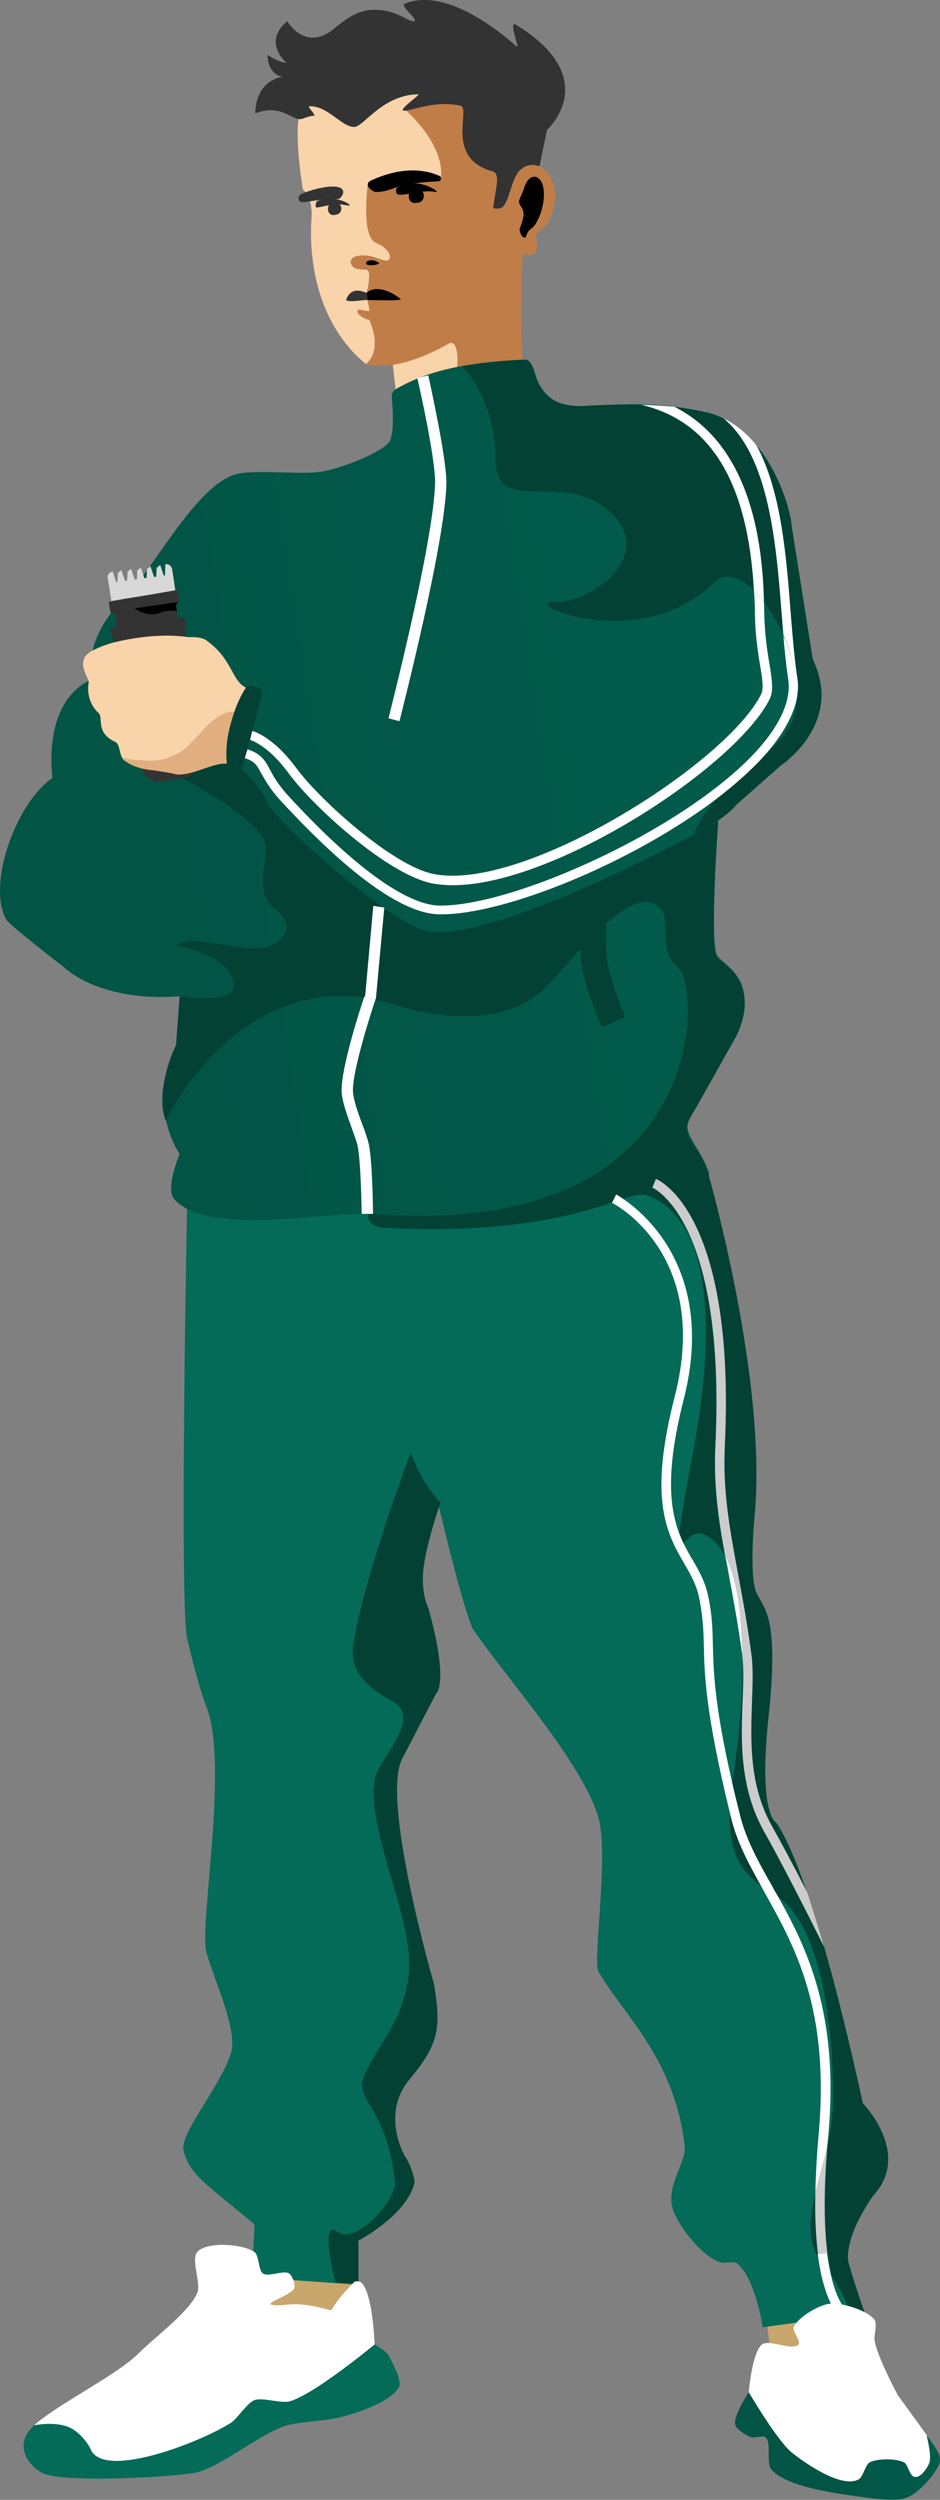 <?xml version="1.0" encoding="UTF-8"?> <svg xmlns="http://www.w3.org/2000/svg" viewBox="0 0 365.973 973" fill="none"><rect x="0" y="0" width="365.973" height="973" fill="#808080" stroke="none"/><path d="M117.893 42.114C113.36 46.394 117.893 73.716 117.893 73.716C117.893 73.716 121.796 76.486 121.292 84.796C120.788 91.721 119.907 116.776 136.149 135.536C137.912 137.677 140.052 139.691 142.318 141.58C142.318 141.58 147.607 142.965 152.895 141.58L157.679 184.388L200.613 175.826L203.257 98.645C203.257 98.645 209.049 100.534 209.049 95.624C209.049 94.868 207.916 90.965 209.301 89.958C209.804 89.58 211.693 88.321 212.071 87.817C217.107 81.27 217.107 70.568 211.567 65.784C207.286 62.133 198.976 63.518 195.703 80.515H192.177C192.177 80.515 199.102 66.917 196.08 65.154C188.274 60.622 183.742 58.355 182.734 54.075C181.853 50.675 183.993 33.174 183.993 33.174C183.993 33.174 127.462 33.048 117.893 42.114Z" fill="#F9D3AA"></path><path d="M209.804 64.651L209.552 63.895L201.243 63.518L194.444 79.885L195.828 68.176L188.4 62.636L181.601 41.61L179.587 40.98C170.899 38.336 158.057 42.995 158.057 42.995C158.057 42.995 173.291 56.089 171.655 69.561L143.2 71.701C143.2 71.701 140.43 91.972 146.347 94.49C151.132 96.505 152.391 99.527 151.635 100.786C150.376 102.926 146.725 99.275 141.059 99.401C135.393 99.653 136.275 102.674 137.282 103.682C138.163 104.689 139.548 104.941 142.444 104.941C145.34 104.941 142.444 115.139 142.444 115.139C142.444 115.139 143.577 118.035 143.829 121.057H143.703C141.815 121.183 139.422 119.924 139.171 120.931C138.793 122.442 142.318 124.456 143.829 124.456V124.582C143.829 124.582 149.243 135.914 142.57 141.579C142.57 141.579 152.989 145.989 174.425 133.899C178.831 130.878 179.587 143.594 175.054 156.814C172.536 163.991 206.531 157.696 205.02 150.393C201.369 133.144 203.509 98.771 203.509 98.771C210.686 100.786 209.049 94.49 209.049 94.49C208.042 90.462 209.93 89.832 209.93 89.832C213.581 87.566 214.463 84.292 214.463 84.292C220.003 69.183 209.804 64.651 209.804 64.651Z" fill="url(#paint0_linear_284_2432)"></path><path d="M212.952 50.549C212.952 50.549 235.111 30.656 200.865 9.63C197.717 7.741 202.501 19.199 201.243 18.191C199.48 16.807 175.432 -5.857 157.553 1.446C155.538 2.327 163.219 7.867 161.204 8.245C158.938 8.623 154.028 3.335 144.585 3.838C138.541 4.216 133.757 8.119 130.231 11.015C118.9 20.584 111.849 8.245 111.849 8.245C101.902 16.555 111.597 24.487 111.597 24.487C111.597 24.487 108.575 24.361 104.169 21.339C104.169 21.339 103.791 28.516 109.96 29.901C98.881 31.915 99.384 44.128 99.384 44.128C110.086 39.973 113.989 47.779 118.018 46.143C119.529 45.513 121.04 45.135 122.299 45.01C123.181 44.884 119.529 41.484 120.411 41.358C127.713 41.106 132.875 49.416 137.912 49.416C141.563 49.416 148.991 36.7 163.093 36.7C164.226 36.7 153.272 44.002 158.434 42.995C164.1 41.862 170.144 39.344 179.461 41.106C183.867 41.988 173.039 61.503 191.926 66.666C195.325 67.547 195.073 67.799 192.303 80.641H195.828C195.828 80.641 199.228 60.874 210.056 64.651L212.952 50.549Z" fill="#333333"></path><path d="M176.187 2.201C176.187 2.201 186.637 5.349 201.243 18.192C202.502 19.325 197.843 7.741 200.865 9.63C235.112 30.656 212.952 50.549 212.952 50.549L209.804 64.651C198.976 60.874 199.732 77.116 195.577 80.641C194.947 81.271 191.926 81.522 192.051 80.641C193.059 72.709 194.947 67.547 191.674 66.666C172.914 61.503 183.616 41.988 179.209 41.107C170.018 39.218 163.974 41.862 158.183 42.995C153.02 44.002 164.1 36.7 162.841 36.7C162.967 36.7 179.838 36.574 176.187 2.201Z" fill="url(#paint1_linear_284_2432)"></path><path d="M117.137 75.605C116.256 76.109 115.752 77.619 116.885 78.501C118.144 79.382 123.055 77.242 131.616 77.493C132.749 77.493 135.771 73.465 131.113 72.709C127.965 72.079 120.411 73.968 117.137 75.605Z" fill="#333333"></path><path d="M123.181 80.767C124.943 80.641 126.328 80.137 128.217 79.885C128.469 79.885 130.105 79.634 130.483 79.508C132.623 79.382 133.631 79.76 135.645 80.011C137.66 80.263 133.253 77.116 128.091 77.367C128.091 77.367 124.314 77.619 123.306 78.374C122.929 78.878 122.677 80.767 123.181 80.767Z" fill="#333333"></path><path d="M130.987 83.537L130.231 83.663C128.972 83.915 127.839 83.034 127.713 81.774V81.648C127.461 80.39 128.343 79.256 129.602 79.13L130.357 79.004C131.616 78.753 132.749 79.634 132.875 80.893V81.019C133.001 82.152 132.246 83.285 130.987 83.537Z" fill="#333333"></path><path d="M170.647 70.569C171.781 70.569 172.158 68.932 171.025 68.428C166.492 66.414 157.553 64.273 144.585 70.191C141.059 71.828 145.088 74.723 146.347 74.723C153.02 74.723 153.146 71.324 170.647 70.569Z" fill="black"></path><path d="M154.783 75.605C156.672 76.612 164.73 73.59 169.514 74.723C171.529 75.227 167.751 72.079 162.715 71.45C161.456 71.324 160.071 71.45 158.812 71.702C157.301 72.079 155.287 72.583 154.657 73.087C153.902 73.59 154.154 75.353 154.783 75.605Z" fill="black"></path><path d="M162.841 78.878L161.708 79.004C160.449 79.13 159.316 78.249 159.19 76.864V76.36C159.064 75.101 159.945 73.968 161.33 73.842L162.463 73.716C163.722 73.59 164.856 74.472 164.982 75.857V76.36C164.982 77.619 164.1 78.752 162.841 78.878Z" fill="black"></path><path d="M142.57 102.171C142.948 101.289 145.34 100.66 147.481 102.297C148.488 103.052 141.815 104.059 142.57 102.171Z" fill="black"></path><path d="M143.074 116.776C146.221 116.776 157.175 117.28 155.916 116.272C149.117 111.236 144.711 112.117 142.822 113.88L143.074 116.776Z" fill="black"></path><path d="M142.822 113.881C142.444 114.258 137.408 110.733 134.89 116.273C134.009 118.161 141.059 116.65 143.074 116.776L142.822 113.881Z" fill="#333333"></path><path d="M202.124 79.004C202.879 81.396 205.397 81.396 202.376 88.825C201.998 89.832 203.257 92.728 204.264 92.476C205.397 92.224 204.39 90.713 206.908 88.951C211.063 85.803 214.211 71.953 209.174 69.057C209.174 69.057 205.649 67.043 203.761 74.094C203.509 75.227 201.746 77.745 202.124 79.004Z" fill="black"></path><path d="M333.695 916.157L300.835 921.697L297.308 894.374L329.291 890.219L333.695 916.157Z" fill="url(#paint2_linear_284_2432)"></path><path d="M138.667 904.448L99.888 905.833V873.853H137.408L138.667 904.448Z" fill="url(#paint3_linear_284_2432)"></path><path d="M341.125 851.442C346.034 844.767 347.924 834.318 334.955 818.704C334.955 818.704 328.283 785.214 318.714 753.359C316.322 745.427 313.804 737.62 311.159 730.443C307.885 721.631 304.36 713.7 300.835 707.907C289.504 689.146 309.522 640.672 294.161 620.401C290.006 614.862 294.413 583.134 294.161 570.795C293.658 544.23 281.697 474.98 274.267 457.856C273.387 455.844 272.505 454.584 271.75 454.079L231.46 456.976L145.214 463.271L140.808 463.648L72.818 468.433C72.818 468.433 72.818 469.188 72.818 470.573C72.44 489.081 70.048 623.676 72.818 637.525C72.818 637.525 76.973 655.656 80.372 664.343C89.186 686.629 77.477 749.079 80.372 759.906C82.891 769.223 91.452 787.479 90.319 797.048C88.934 808.003 69.67 830.288 71.433 836.96C73.951 846.657 79.995 849.804 99.132 865.793L97.999 886.317L138.541 889.212V872.34C138.541 872.34 163.219 857.609 160.197 847.79C157.931 840.235 149.873 831.043 154.28 816.689C157.553 805.988 173.165 802.085 168.633 774.513C168.633 774.513 152.769 717.979 154.028 691.539C154.531 681.342 170.144 661.321 170.521 654.396C171.025 645.205 166.366 628.083 163.974 618.137C161.96 609.827 170.521 584.772 170.521 584.772C170.521 584.772 170.647 585.399 170.899 586.406C172.788 594.591 181.475 630.348 184.497 634.63C196.836 652.634 226.927 686.377 232.971 707.403C237.126 721.756 230.705 763.431 232.971 767.336C242.414 783.829 262.938 801.456 266.588 835.575C267.218 841.745 258.908 851.189 262.056 860.129C264.323 866.801 274.142 879.392 281.194 880.652C282.579 880.902 285.726 880.022 286.859 880.902C291.266 884.302 294.036 892.739 295.546 898.908C296.553 902.935 296.93 905.833 296.93 905.833L326.771 901.678L330.675 901.173L331.43 901.048L335.838 900.418C335.838 900.418 329.668 884.932 329.416 879.517C329.416 878.385 329.416 877.377 329.541 876.245C330.17 869.32 333.948 861.386 341.125 851.442ZM318.461 877.377C317.706 870.955 317.201 863.151 317.454 853.454V853.329C318.839 847.665 320.729 841.495 322.114 834.948C320.601 853.707 320.979 867.178 322.114 876.875L318.461 877.377Z" fill="url(#paint4_linear_284_2432)"></path><path d="M209.552 148.756C218.744 166.635 235.237 151.527 274.395 160.34C274.395 160.34 298.568 163.11 308.012 202.267C308.012 202.267 310.782 241.801 318.461 262.576C318.461 262.576 326.141 281.714 303.1 298.46L279.682 319.234C279.682 319.234 276.032 368.463 279.429 372.24C284.089 377.277 293.153 380.927 288.621 398.178C285.851 408.627 279.429 409.382 268.098 436.453C265.833 441.74 273.26 447.154 276.157 456.976C276.659 458.486 181.986 478.964 144.836 472.462C126.202 471.58 80.498 481.274 67.781 466.67C64.256 462.641 69.922 449.169 69.922 449.169C69.922 449.169 56.702 430.283 68.663 406.612L70.048 387.726C70.048 387.726 41.215 391.126 24.344 376.017C24.344 376.017 3.569 360.028 2.436 357.886C-4.992 344.919 5.584 313.189 20.441 302.74C20.441 302.74 15.908 272.775 36.179 264.213C36.179 264.213 30.513 250.364 49.525 231.351C60.857 220.019 77.351 187.032 93.215 184.262C101.021 182.877 117.011 184.766 124.817 183.633C132.12 182.625 149.873 175.826 151.887 171.42C153.524 167.642 152.894 158.955 152.517 154.8C152.391 153.289 153.02 151.904 154.405 151.275C161.708 147.246 173.669 141.202 204.39 139.943C207.538 139.943 208.167 145.986 209.552 148.756Z" fill="url(#paint5_linear_284_2432)"></path><path d="M278.044 226.692C249.464 255.146 201.242 234.121 215.847 234.372C230.453 234.624 255.761 216.116 237.503 199.244C219.247 182.373 192.933 201.763 192.933 178.596C192.933 155.303 179.964 142.587 179.964 142.587C179.964 142.587 192.303 140.32 204.39 140.068C204.39 140.068 206.279 139.691 207.538 143.468C208.797 147.245 210.685 158.703 226.801 158.073C226.801 158.073 237.252 157.192 249.716 157.57C276.787 163.991 291.138 187.787 293.531 229.84C287.991 224.426 282.199 222.537 278.044 226.692Z" fill="url(#paint6_linear_284_2432)"></path><path d="M262.558 158.451C269.735 159.207 276.659 160.592 281.572 162.858C299.45 177.589 302.22 211.836 304.36 239.409C304.612 242.053 304.737 244.571 304.99 247.089C302.85 242.305 300.205 237.898 297.435 234.373C296.93 214.983 293.783 174.064 262.558 158.451Z" fill="#024134"></path><path d="M303.857 298.08L286.606 313.317C284.341 316.212 280.312 318.981 276.659 321.121C276.409 321.249 276.282 321.374 276.032 321.501C273.64 322.886 271.625 323.893 270.617 324.396C270.49 324.521 270.24 324.521 270.112 324.648C272.505 319.359 275.402 314.954 278.674 311.177C284.971 303.622 292.273 298.585 298.315 293.298C304.862 287.506 309.9 281.714 310.277 272.522C310.277 272.02 310.277 271.515 310.277 271.137C310.654 268.62 310.654 266.228 310.404 263.835C309.27 256.658 308.64 248.223 307.885 239.283C306.122 216.242 304.107 190.935 294.413 173.308C302.598 183.129 306.877 195.971 307.76 201.763L316.447 256.658C328.661 281.839 303.857 298.08 303.857 298.08Z" fill="#024134"></path><path d="M171.529 584.769C171.529 584.769 164.352 578.097 159.945 565.256C159.945 565.256 141.563 613.729 137.534 640.547C136.275 648.732 140.43 655.529 152.643 662.076C164.856 668.623 147.732 684.362 146.095 691.791C142.066 709.922 159.819 744.797 159.316 764.943C158.938 785.087 146.095 796.923 141.689 808.255C137.912 817.824 150.25 819.082 153.776 848.922C154.657 855.974 138.667 874.23 131.365 868.691C124.062 863.148 130.609 888.332 130.609 888.332L139.548 888.959V872.088C139.548 872.088 158.686 862.141 161.456 849.174C161.456 849.174 160.449 843.13 157.679 839.353C157.679 839.353 148.11 823.111 159.316 809.512C170.521 795.916 171.906 790.249 169.01 772.37C169.01 772.37 148.236 700.855 156.546 684.614L169.766 659.181C169.766 659.181 175.054 655.529 166.744 625.816C166.744 625.816 163.597 619.899 164.982 609.575C166.366 599.501 171.529 584.769 171.529 584.769Z" fill="url(#paint7_linear_284_2432)"></path><path d="M145.214 352.724L142.066 387.601C142.066 387.726 141.94 387.979 141.815 388.231C90.193 381.432 64.508 436.2 64.508 436.2C59.975 424.366 68.537 406.74 68.537 406.74L69.922 387.854C69.922 387.854 91.452 391.126 90.949 383.319C90.319 371.737 68.789 367.96 68.789 367.96C74.077 362.546 97.496 372.367 105.554 367.96C117.641 361.413 107.82 354.489 107.82 354.489C97.747 347.437 105.176 334.09 103.035 327.671C99.51 317.471 68.537 301.48 68.537 301.48C85.66 294.683 88.556 297.453 88.556 297.453C98.503 298.838 104.924 314.072 104.924 314.072C115.374 326.158 134.26 342.905 149.243 353.229L145.214 352.724Z" fill="url(#paint8_linear_284_2432)"></path><path d="M314.182 736.613C309.522 727.549 304.612 718.357 300.458 710.802C291.518 694.686 292.146 677.437 292.651 662.328C292.903 655.529 293.153 649.109 292.398 643.695C290.888 632.363 289.126 622.794 287.364 613.352C284.089 595.723 281.194 580.489 282.074 562.736C286.356 472.335 256.516 459.368 255.256 458.863L253.871 462.263C254.124 462.388 282.579 474.855 278.424 562.611C277.667 577.845 279.557 591.191 282.199 605.545C279.934 601.263 277.037 598.243 273.387 596.983C270.24 595.851 267.47 599.376 265.833 600.76C264.7 601.768 264.07 601.515 264.448 597.613C264.825 592.829 266.588 582.757 270.24 562.863C284.214 485.179 262.686 468.935 251.984 465.285C249.716 464.531 246.695 465.285 242.036 466.795C240.903 467.173 239.644 467.55 238.259 468.055C224.535 472.587 199.354 480.394 149.495 477.875C143.829 477.625 142.948 473.847 143.451 472.712C143.577 472.462 143.703 472.335 143.829 472.462C144.333 472.462 144.711 472.587 145.214 472.587C277.164 482.534 272.632 383.824 264.195 376.772C255.634 369.723 261.301 358.516 257.523 353.984C246.821 340.89 221.765 375.387 211.819 384.956C192.051 403.843 155.664 391.631 155.664 391.631C152.517 390.624 149.369 389.741 146.221 389.239C146.221 389.111 146.221 389.111 146.221 389.111L149.495 353.606C157.049 358.768 163.722 362.293 167.625 362.671C191.044 364.938 247.45 336.86 270.112 324.898C270.24 324.773 270.49 324.773 270.617 324.648C270.742 324.521 270.87 324.521 270.995 324.396C273.01 323.388 274.647 322.506 275.905 321.751C276.157 321.626 276.409 321.501 276.534 321.374C278.549 320.366 279.557 319.736 279.557 319.736C279.557 319.736 276.534 362.421 278.424 370.478C278.424 370.478 278.549 372.617 280.187 373.752C281.822 374.885 297.688 384.201 285.221 405.857C280.942 413.287 276.282 421.974 268.225 435.95C266.965 438.09 266.713 441.112 270.112 445.769C270.112 445.769 275.275 453.449 275.905 457.354C275.905 457.354 298.82 537.303 293.783 590.059C293.783 590.059 291.391 614.484 294.791 620.529C298.065 626.696 303.227 630.853 299.198 668.498C295.168 706.145 302.093 709.292 302.093 709.292C302.093 709.292 306.752 714.707 314.182 736.613Z" fill="url(#paint9_linear_284_2432)"></path><path d="M318.461 877.377C318.586 877.88 318.586 878.385 318.714 878.887C318.461 878.385 318.209 878.007 317.959 877.502C314.307 870.453 315.314 862.521 317.579 853.582C317.201 863.148 317.706 870.955 318.461 877.377Z" fill="#024134"></path><path d="M330.17 877.377C330.046 878.007 330.046 878.51 330.17 879.14C330.17 879.517 330.17 879.895 330.295 880.272C330.423 880.902 330.548 881.407 330.675 881.91C330.675 882.035 330.675 882.035 330.8 882.162C333.445 891.226 336.088 898.528 336.718 900.166L336.843 900.418V900.543L331.68 901.298L330.8 901.426V901.298C330.8 901.173 330.8 900.921 330.8 900.543C330.548 898.781 329.416 894.374 323.876 886.064C323.246 883.547 322.741 880.525 322.239 877.125C320.979 867.431 320.729 853.959 322.239 835.198C323.246 830.288 324.126 824.999 324.253 819.587C324.883 793.901 320.729 755.626 306.5 741.397C305.492 740.265 304.235 739.383 302.975 738.503C300.835 736.865 298.443 735.48 296.176 733.843C289.629 729.058 283.586 722.511 284.089 705.138C284.214 701.738 284.466 697.961 285.096 693.679C285.221 693.051 285.221 692.546 285.349 691.916C287.741 676.557 289.251 659.811 289.126 644.702C289.753 649.739 289.504 655.909 289.251 662.328C288.749 677.185 287.991 695.693 297.435 712.692C303.982 724.401 312.039 740.265 318.714 753.359C319.469 754.869 320.099 756.254 320.854 757.641C325.261 773 330.295 792.894 335.963 818.704C335.963 818.704 355.101 838.095 339.992 854.589C339.992 854.589 331.43 866.171 330.295 876.117C330.295 876.117 330.17 876.622 330.17 877.377Z" fill="#024134"></path><path d="M155.538 280.707L151.258 279.574C151.384 278.944 168.884 210.954 169.388 188.039C169.64 178.596 162.589 147.372 162.463 147.12L166.744 146.112C166.996 147.372 173.921 178.219 173.795 188.165C173.291 211.584 156.168 277.937 155.538 280.707Z" fill="url(#paint10_linear_284_2432)"></path><path d="M149.621 353.229L146.347 388.734V388.859C144.836 388.609 143.451 388.356 141.94 388.104C142.066 387.854 142.066 387.601 142.192 387.474L145.34 352.599L149.621 353.229C149.495 353.101 149.495 353.101 149.621 353.229Z" fill="url(#paint11_linear_284_2432)"></path><path d="M146.221 388.859C145.466 391.126 137.156 416.182 137.408 424.743C137.534 427.766 139.296 433.053 141.059 437.585C142.066 440.23 142.948 442.875 143.451 444.762C144.962 450.679 145.214 469.943 145.214 472.21V472.462H143.451H140.807C140.807 472.21 140.555 451.561 139.17 445.769C138.793 444.007 137.786 441.615 136.904 438.97C135.141 434.06 133.127 428.521 133.001 424.743C132.749 415.804 140.178 392.763 141.814 387.979C143.325 388.356 144.836 388.609 146.221 388.859Z" fill="url(#paint12_linear_284_2432)"></path><path d="M231.208 347.312C231.208 347.312 230.579 366.953 231.208 373.372C232.09 382.187 238.889 397.798 238.889 397.798" stroke="#024134" stroke-width="10.073" stroke-miterlimit="10"></path><path d="M310.404 270.885C310.404 262.828 308.262 254.391 304.99 246.964C304.737 244.446 304.612 241.928 304.36 239.283C302.22 211.71 299.45 177.337 281.572 162.732C281.697 162.858 281.822 162.858 281.949 162.984C286.859 165.376 291.013 169.028 294.413 173.183C304.107 190.684 306.122 216.117 307.885 239.158C308.64 248.097 309.27 256.533 310.404 263.71C310.782 265.975 310.782 268.368 310.404 270.885Z" fill="url(#paint13_linear_284_2432)"></path><path d="M310.404 270.885C309.27 277.812 305.242 285.239 298.443 293.171C293.153 299.215 286.356 305.257 278.802 311.049C246.191 335.728 196.962 355.874 171.781 355.874C171.529 355.874 171.277 355.874 171.025 355.874C153.146 355.621 127.462 331.448 108.953 311.302C104.924 306.895 103.162 303.495 101.776 301.103C100.014 297.83 99.258 296.318 95.229 295.061L96.363 291.661C101.776 293.423 103.162 295.941 105.05 299.468C106.309 301.858 107.946 304.88 111.597 309.035C137.03 336.86 158.057 352.221 171.025 352.474C200.235 352.851 268.478 322.004 295.673 291.031C304.235 281.209 308.012 272.145 306.877 264.465C306.122 259.303 305.492 253.511 304.99 247.341C308.262 254.391 310.404 262.828 310.404 270.885Z" fill="url(#paint14_linear_284_2432)"></path><path d="M297.435 234.247C296.176 232.61 294.918 231.099 293.533 229.84C291.141 187.662 276.787 163.991 249.716 157.57C253.871 157.696 258.278 157.948 262.558 158.325C293.783 174.064 296.93 214.984 297.435 234.247Z" fill="url(#paint15_linear_284_2432)"></path><path d="M299.7 272.02C286.606 298.333 216.099 344.542 176.313 344.542C173.417 344.542 170.647 344.289 168.003 343.784C150.628 340.135 121.795 313.819 112.478 301.103C104.043 289.646 97.37 288.009 97.37 288.009L98.125 284.484C98.503 284.609 106.057 286.371 115.374 298.963C124.566 311.427 152.769 336.86 168.633 340.135C203.887 347.437 283.081 296.948 296.303 270.255C297.435 268.115 296.805 264.213 295.923 258.923C295.043 253.636 294.036 247.089 293.911 238.654C293.911 235.632 293.783 232.61 293.533 229.84C294.791 231.099 296.176 232.61 297.435 234.247C297.435 235.884 297.56 237.395 297.56 238.654C297.688 246.837 298.695 253.259 299.575 258.421C300.583 264.715 301.213 268.745 299.7 272.02Z" fill="url(#paint16_linear_284_2432)"></path><path d="M322.114 877L318.461 877.377C317.706 870.955 317.201 863.151 317.454 853.454V853.329C318.839 847.665 320.729 841.495 322.114 834.948C320.476 853.832 320.854 867.306 322.114 877Z" fill="#CCCCCC"></path><path d="M323.623 885.939C322.491 884.302 321.231 882.54 319.721 880.525C319.344 880.022 318.964 879.392 318.586 878.887C318.461 878.385 318.461 877.88 318.336 877.377L321.986 877C322.491 880.525 322.994 883.422 323.623 885.939Z" fill="#FDFDFE"></path><path d="M333.695 902.181L333.57 905.833C333.193 905.833 330.298 905.58 327.023 901.928L326.898 901.803C326.898 901.803 326.898 901.803 326.771 901.678C323.623 898.026 320.351 891.226 318.586 878.887C318.966 879.392 319.344 880.022 319.721 880.525C321.231 882.54 322.491 884.302 323.623 885.939C325.261 893.116 327.526 897.018 329.416 899.158C329.793 899.663 330.17 900.041 330.548 900.418C330.8 900.671 331.053 900.923 331.303 901.048C331.303 901.048 331.43 901.048 331.43 901.173C332.815 902.181 333.695 902.181 333.695 902.181Z" fill="#FDFDFE"></path><path d="M318.714 830.918C323.121 781.939 309.522 757.766 297.56 736.363C297.058 735.48 296.553 734.473 296.051 733.591C291.266 725.031 286.859 716.719 284.594 707.403C284.341 706.523 284.214 705.64 283.964 704.76C274.772 666.861 274.267 652.257 274.017 640.295C273.89 634.25 273.64 629.088 272.255 622.164C271.247 617.002 268.98 612.975 266.463 608.692C259.788 597.108 252.234 584.142 262.686 543.6C276.787 488.704 239.896 468.935 238.259 468.18L238.511 467.678L239.896 464.908C239.896 464.908 240.903 465.41 242.288 466.418C250.849 472.085 278.802 494.998 266.21 544.607C258.908 573.187 260.796 587.541 264.7 597.486C265.203 598.621 265.58 599.628 266.085 600.635C267.218 602.9 268.35 605.04 269.61 607.055C272.255 611.59 274.647 615.869 275.78 621.534C277.289 628.838 277.417 634.125 277.542 640.295C277.794 650.872 278.172 663.588 284.971 693.429C285.851 697.456 286.984 701.863 288.119 706.523C290.511 716.217 295.546 725.156 300.835 734.473C301.465 735.733 302.22 736.99 302.975 738.25C314.182 758.396 326.771 783.954 322.491 831.168C322.364 832.428 322.239 833.688 322.114 834.946C320.729 841.493 318.839 847.537 317.454 853.329C317.579 846.782 317.959 839.353 318.714 830.918Z" fill="url(#paint17_linear_284_2432)"></path><path d="M320.729 757.514C313.802 743.665 304.612 725.534 297.31 712.565C287.866 695.568 288.496 677.06 289.126 662.203C289.376 655.781 289.629 649.612 288.999 644.577C288.874 628.461 286.984 614.359 282.327 605.545C279.682 591.066 277.794 577.845 278.549 562.611C282.704 474.727 254.376 462.388 253.996 462.263L255.384 458.863C256.641 459.368 286.481 472.335 282.202 562.736C281.319 580.489 284.214 595.723 287.489 613.352C289.251 622.794 291.013 632.488 292.526 643.695C293.281 649.109 293.028 655.529 292.776 662.328C292.273 677.437 291.518 694.686 300.583 710.802C304.737 718.232 309.647 727.424 314.307 736.613C316.194 742.405 318.336 749.329 320.729 757.514Z" fill="#CCCCCC"></path><path d="M288.999 644.702C288.999 644.577 288.999 644.45 288.999 644.325C287.489 633.118 285.726 623.551 283.964 614.107C283.459 611.212 282.957 608.315 282.327 605.545C286.984 614.359 288.874 628.586 288.999 644.702Z" fill="#FDFDFE"></path><path d="M154.531 923.459C153.65 921.444 151.887 917.414 150.502 915.78C149.621 914.772 145.97 912.505 145.97 912.505L135.394 911.497C135.394 911.497 104.672 917.037 104.295 917.037C103.917 917.037 43.734 948.137 35.298 952.417C28.373 938.82 17.671 939.953 13.39 943.855C4.325 952.167 12.131 960.349 16.412 962.491C24.974 966.771 70.678 963.876 76.847 962.239C86.542 959.721 101.902 946.877 111.345 944.107C116.004 942.723 124.566 942.345 129.476 941.463C136.527 940.205 152.013 935.293 155.413 928.999C156.042 927.866 155.035 924.844 154.531 923.459Z" fill="url(#paint18_linear_284_2432)"></path><path d="M13.264 943.982C23.589 934.916 45.748 924.466 54.562 915.402C59.598 910.24 73.825 899.788 76.847 892.361C78.358 888.709 74.203 879.392 76.847 876.495C80.498 872.34 94.474 873.348 99.007 876.495C100.895 877.755 100.518 883.294 102.28 884.807C104.295 886.442 110.212 883.547 112.479 884.807C113.738 885.562 114.997 888.962 114.619 890.471C113.864 893.116 103.036 896.388 105.68 897.018C111.094 898.151 112.856 895.004 127.21 898.781C130.861 899.788 126.328 899.916 137.912 888.204C138.415 887.702 140.052 887.954 140.556 888.332C145.214 892.361 145.844 912.505 145.844 912.505C145.844 912.505 122.299 932.021 112.73 934.666C109.457 935.546 102.28 933.028 99.133 934.161C96.111 935.293 92.585 941.213 89.941 942.975C78.232 950.529 39.831 965.511 35.172 953.047C34.668 951.787 31.269 946.5 26.611 944.612C20.819 942.345 13.264 943.982 13.264 943.982Z" fill="url(#paint19_linear_284_2432)"></path><path d="M361.898 958.839C358.121 968.658 357.116 963.119 354.724 964.378C353.841 962.741 353.339 959.216 352.079 958.586C349.057 956.949 341.502 956.949 338.48 958.586C336.97 959.341 336.34 964.253 335.585 965.888C317.581 970.17 313.804 958.964 308.39 954.684C302.723 950.277 291.518 931.138 291.518 931.138C291.518 931.138 292.776 915.527 296.68 912.505C299.575 910.365 308.515 915.15 310.907 912.505C312.039 911.245 308.39 907.468 309.02 905.833C310.529 901.928 318.839 897.143 322.994 896.641C327.653 896.136 337.725 899.158 340.495 902.935C341.627 904.573 340.242 908.853 340.495 910.742C341.125 916.534 349.562 932.273 349.562 932.273L360.893 947.885C360.893 948.01 362.906 956.319 361.898 958.839Z" fill="url(#paint20_linear_284_2432)"></path><path d="M365.675 959.091C363.663 963.623 357.618 970.42 352.959 972.185C349.434 973.57 341.627 972.688 337.85 972.185C328.156 970.8 306.877 968.533 300.33 961.231C298.19 958.839 300.458 950.779 298.065 948.64C297.058 947.76 293.911 949.017 292.526 948.64C290.636 948.01 286.734 945.617 286.229 943.73C285.349 940.455 291.518 931.138 291.518 931.138C291.518 931.138 302.723 950.277 308.39 954.684C313.804 958.964 327.778 968.658 334.325 965.008C335.963 964.126 336.97 959.341 338.48 958.461C341.377 956.824 349.057 956.824 352.079 958.461C353.339 959.091 354.094 963.371 355.856 964.001C358.373 964.756 361.018 960.601 361.773 958.711C362.906 956.194 360.766 947.885 360.766 947.885C360.766 947.885 364.543 952.794 365.55 955.187C366.055 956.194 366.055 958.209 365.675 959.091Z" fill="url(#paint21_linear_284_2432)"></path><path d="M88.808 297.325C88.43 297.2 88.178 297.2 87.926 297.2C82.89 296.823 73.573 302.488 68.285 301.355C58.842 299.215 55.569 300.473 48.644 296.193C46.252 294.683 47.007 289.771 44.867 288.764C36.935 285.114 40.46 279.447 38.319 277.432C37.816 277.054 33.283 273.027 34.542 265.473C34.794 264.213 28.625 256.911 35.927 253.259C42.852 249.733 47.762 249.481 47.762 249.481C48.896 245.83 55.695 242.808 58.59 244.445C69.67 250.614 75.965 246.082 80.498 249.356C89.186 255.651 89.941 262.451 93.718 266.228C94.222 266.73 95.103 267.36 96.236 267.865C96.236 267.865 92.207 279.447 91.326 283.601C90.445 287.254 88.808 297.325 88.808 297.325Z" fill="#F9D3AA"></path><path d="M68.285 229.966L67.026 221.531C66.774 220.272 65.641 219.39 64.382 219.642L64.256 223.923L63.753 224.049L62.368 219.894L60.983 221.027L60.857 224.426L59.975 224.552L58.59 220.397L57.206 221.531L57.08 224.93L56.198 225.056L54.813 220.901L53.428 222.034L53.302 225.434L52.421 225.56L51.036 221.405L49.651 222.538L49.525 225.937L48.644 226.063L47.259 221.908L45.874 223.041L45.748 226.441L45.244 226.567L43.859 222.412C42.6 222.664 41.719 223.797 41.971 225.056L43.356 233.869L68.285 229.966Z" fill="url(#paint22_linear_284_2432)"></path><path d="M42.349 234.247L42.978 238.402C43.859 238.276 44.741 238.906 44.867 239.787L45.496 244.068L42.978 244.445L55.946 301.608L60.227 304.502L73.573 302.488L76.847 298.46L71.811 240.165L69.418 240.542L68.537 236.135C68.411 235.254 69.041 234.373 69.922 234.247L69.167 229.588L42.349 234.247Z" fill="#333333"></path><path d="M69.922 234.247L52.421 236.765C52.421 236.765 57.331 240.794 62.997 238.276C64.76 237.521 68.915 237.772 68.915 237.772L68.537 236.136C68.537 236.136 68.285 234.751 69.922 234.247Z" fill="black"></path><path d="M47.511 294.808C47.511 294.808 56.324 297.578 65.767 294.808C75.21 292.038 81.379 276.929 91.2 276.929C91.2 276.929 87.171 286.624 88.43 297.2C88.43 297.2 86.668 296.318 79.365 299.088C79.365 299.088 71.055 302.615 67.404 301.103C67.404 301.103 63.123 300.223 58.716 299.718C58.968 299.845 50.155 298.838 47.511 294.808Z" fill="url(#paint23_linear_284_2432)"></path><path d="M42.726 250.489C42.726 250.489 58.213 245.83 73.321 247.971L77.854 271.64L78.232 285.114L74.077 289.394C74.077 289.394 67.404 297.83 54.184 295.816L42.726 250.489Z" fill="#F9D3AA"></path><path d="M89.941 299.465C90.571 299.718 91.2 299.97 91.956 300.095C93.089 300.223 94.096 299.593 94.348 298.585C95.859 293.296 100.643 275.67 102.028 270.507C102.28 269.627 101.902 268.62 101.147 268.115C100.266 267.613 99.132 266.983 97.622 266.858C96.866 266.73 96.111 267.108 95.607 267.863C94.348 269.752 91.704 274.285 89.563 282.594C87.675 289.771 88.052 295.563 88.43 297.955C88.682 298.585 89.186 299.215 89.941 299.465Z" fill="#024134"></path><defs><linearGradient id="paint0_linear_284_2432" x1="705.356" y1="160.685" x2="705.356" y2="639.951" gradientUnits="userSpaceOnUse"><stop stop-color="#C17D48"></stop><stop offset="1" stop-color="#C17D48" stop-opacity="0.3"></stop></linearGradient><linearGradient id="paint1_linear_284_2432" x1="858" y1="168" x2="704.315" y2="15.198" gradientUnits="userSpaceOnUse"><stop stop-color="#0D0D0D"></stop><stop offset="1" stop-color="#333333"></stop></linearGradient><linearGradient id="paint2_linear_284_2432" x1="1218.27" y1="3540.75" x2="1315.56" y2="3660.96" gradientUnits="userSpaceOnUse"><stop stop-color="#C9A66B"></stop><stop offset="1" stop-color="#92794E"></stop></linearGradient><linearGradient id="paint3_linear_284_2432" x1="430.432" y1="3474.94" x2="528.191" y2="3601.65" gradientUnits="userSpaceOnUse"><stop stop-color="#C9A66B"></stop><stop offset="1" stop-color="#92794E"></stop></linearGradient><linearGradient id="paint4_linear_284_2432" x1="502" y1="2018" x2="174.868" y2="2286.43" gradientUnits="userSpaceOnUse"><stop stop-color="#036B57"></stop><stop offset="0.994" stop-color="#025445"></stop></linearGradient><linearGradient id="paint5_linear_284_2432" x1="298.167" y1="1899.37" x2="964.088" y2="1796.43" gradientUnits="userSpaceOnUse"><stop stop-color="#025445"></stop><stop offset="1" stop-color="#036B57"></stop></linearGradient><linearGradient id="paint6_linear_284_2432" x1="947.062" y1="560.273" x2="984" y2="1122" gradientUnits="userSpaceOnUse"><stop stop-color="#024134"></stop><stop offset="1" stop-color="#024134" stop-opacity="0"></stop></linearGradient><linearGradient id="paint7_linear_284_2432" x1="598.923" y1="2261.19" x2="354" y2="3870" gradientUnits="userSpaceOnUse"><stop offset="0.449" stop-color="#024134"></stop><stop offset="1" stop-color="#036250"></stop></linearGradient><linearGradient id="paint8_linear_284_2432" x1="424.886" y1="1187.66" x2="212" y2="1962" gradientUnits="userSpaceOnUse"><stop stop-color="#024134"></stop><stop offset="1" stop-color="#024134" stop-opacity="0"></stop></linearGradient><linearGradient id="paint9_linear_284_2432" x1="882" y1="1624" x2="1096" y2="3078" gradientUnits="userSpaceOnUse"><stop stop-color="#024134"></stop><stop offset="0.923" stop-color="#036250"></stop></linearGradient><linearGradient id="paint10_linear_284_2432" x1="650.157" y1="584.493" x2="650.157" y2="1122.91" gradientUnits="userSpaceOnUse"><stop stop-color="white"></stop><stop offset="1" stop-color="#999999"></stop></linearGradient><linearGradient id="paint11_linear_284_2432" x1="583.166" y1="1410.5" x2="583.166" y2="1555.55" gradientUnits="userSpaceOnUse"><stop stop-color="white"></stop><stop offset="1" stop-color="#999999"></stop></linearGradient><linearGradient id="paint12_linear_284_2432" x1="558.474" y1="1552.03" x2="558.474" y2="1889.99" gradientUnits="userSpaceOnUse"><stop stop-color="white"></stop><stop offset="1" stop-color="#999999"></stop></linearGradient><linearGradient id="paint13_linear_284_2432" x1="1184.6" y1="650.978" x2="1184.6" y2="1083.62" gradientUnits="userSpaceOnUse"><stop stop-color="white"></stop><stop offset="1" stop-color="#999999"></stop></linearGradient><linearGradient id="paint14_linear_284_2432" x1="811.326" y1="989.438" x2="811.326" y2="1423.6" gradientUnits="userSpaceOnUse"><stop stop-color="white"></stop><stop offset="1" stop-color="#999999"></stop></linearGradient><linearGradient id="paint15_linear_284_2432" x1="1094.38" y1="630.327" x2="1094.38" y2="937.058" gradientUnits="userSpaceOnUse"><stop stop-color="white"></stop><stop offset="1" stop-color="#999999"></stop></linearGradient><linearGradient id="paint16_linear_284_2432" x1="796.005" y1="919.429" x2="796.005" y2="1378.27" gradientUnits="userSpaceOnUse"><stop stop-color="white"></stop><stop offset="1" stop-color="#999999"></stop></linearGradient><linearGradient id="paint17_linear_284_2432" x1="1123.3" y1="1859.77" x2="1123.3" y2="3413.57" gradientUnits="userSpaceOnUse"><stop stop-color="white"></stop><stop offset="1" stop-color="#999999"></stop></linearGradient><linearGradient id="paint18_linear_284_2432" x1="173.337" y1="3859.18" x2="433.926" y2="3743.12" gradientUnits="userSpaceOnUse"><stop stop-color="#025445"></stop><stop offset="1" stop-color="#036B57"></stop></linearGradient><linearGradient id="paint19_linear_284_2432" x1="318.24" y1="3495.24" x2="318.24" y2="3831.6" gradientUnits="userSpaceOnUse"><stop stop-color="white"></stop><stop offset="1" stop-color="#999999"></stop></linearGradient><linearGradient id="paint20_linear_284_2432" x1="1307.49" y1="3586.61" x2="1307.49" y2="3867.68" gradientUnits="userSpaceOnUse"><stop stop-color="white"></stop><stop offset="1" stop-color="#999999"></stop></linearGradient><linearGradient id="paint21_linear_284_2432" x1="1219.09" y1="3892" x2="1374.44" y2="3843.97" gradientUnits="userSpaceOnUse"><stop stop-color="#025445"></stop><stop offset="1" stop-color="#036B57"></stop></linearGradient><linearGradient id="paint22_linear_284_2432" x1="220.442" y1="878.461" x2="220.442" y2="935.547" gradientUnits="userSpaceOnUse"><stop stop-color="#D8D8D8"></stop><stop offset="1" stop-color="#727272"></stop></linearGradient><linearGradient id="paint23_linear_284_2432" x1="277.442" y1="1107.8" x2="277.442" y2="1206.01" gradientUnits="userSpaceOnUse"><stop offset="0.4" stop-color="#E1AE80"></stop><stop offset="1" stop-color="#C17D48"></stop></linearGradient></defs></svg> 